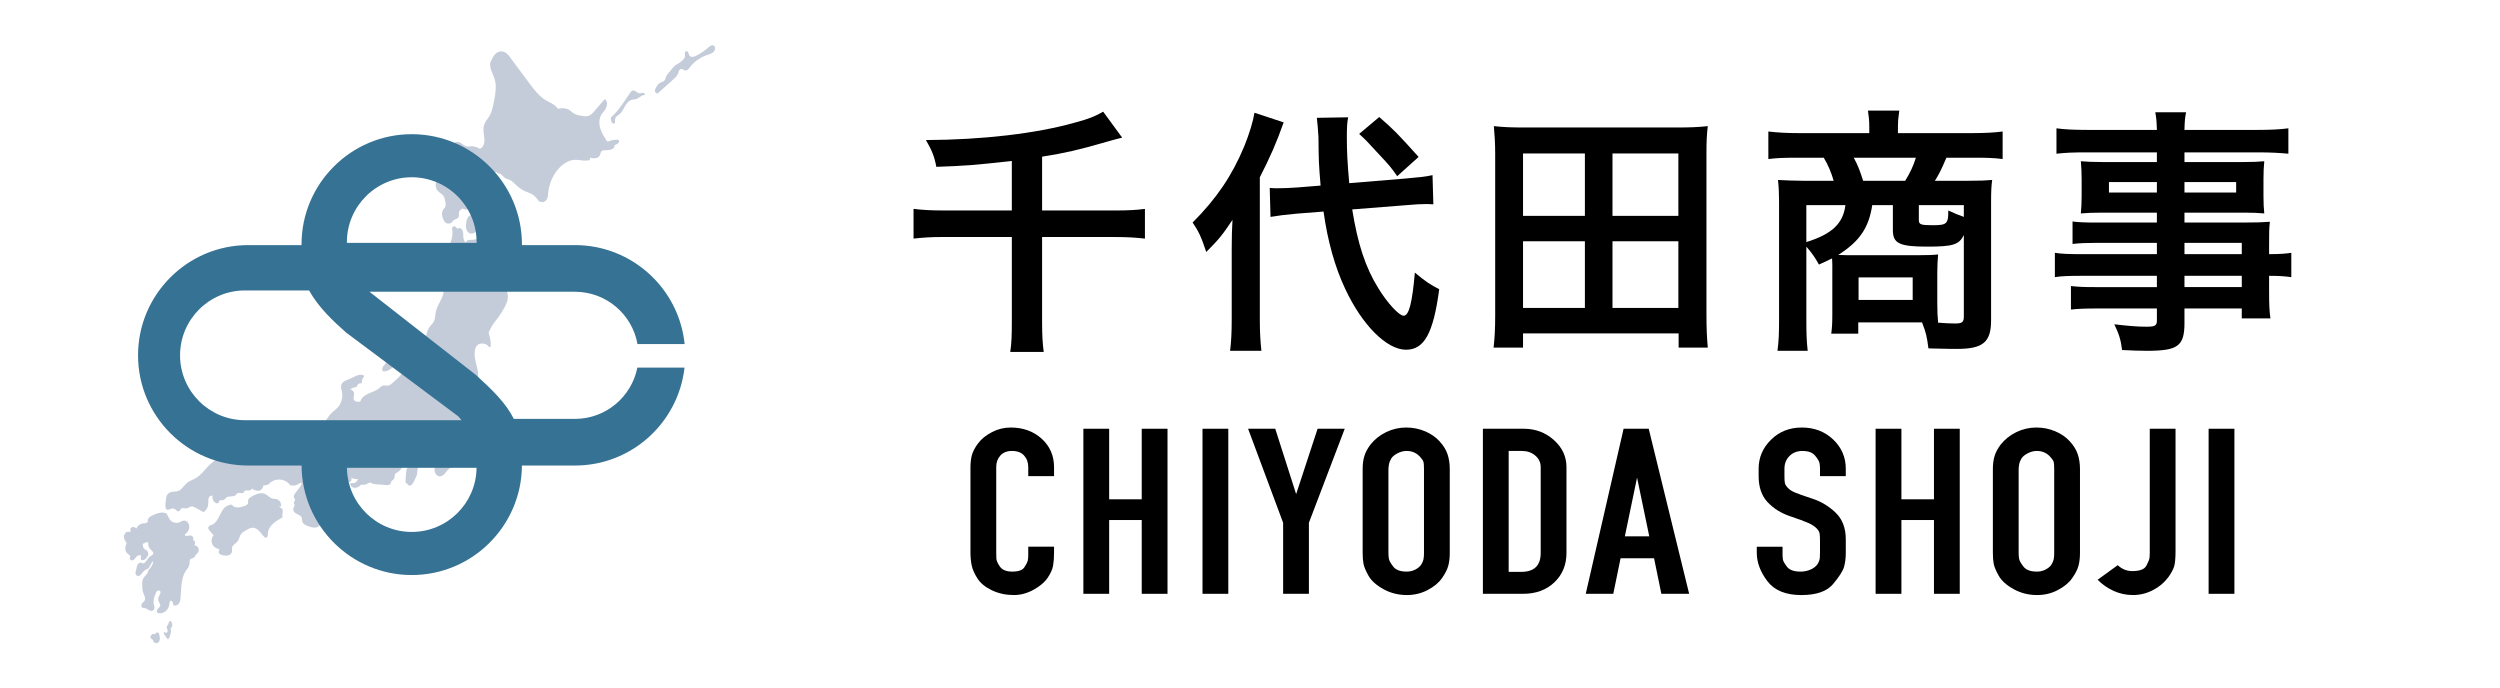 <?xml version="1.0" encoding="utf-8"?>
<!-- Generator: Adobe Illustrator 25.4.6, SVG Export Plug-In . SVG Version: 6.00 Build 0)  -->
<svg version="1.1" id="決定" xmlns="http://www.w3.org/2000/svg" xmlns:xlink="http://www.w3.org/1999/xlink" x="0px" y="0px"
	 viewBox="0 0 2001.07 551.07" style="enable-background:new 0 0 2001.07 551.07;" xml:space="preserve">
<style type="text/css">
	.st0{fill:#C5CCD9;}
	.st1{fill:#367294;}
	.st2{fill:none;}
</style>
<g>
	<path class="st0" d="M349.31,145.09c0.4-1.1,0.78-2.14,0.24-3.25c-0.44-0.9-0.97-1.74-0.78-2.77c0.17-0.96,0.88-1.71,1.7-2.18
		c1.03-0.6,2.22-0.68,3.31-1.1c0.93-0.37,1.77-1.06,2.34-1.88c0.3-0.44,0.54-0.93,0.68-1.45c0.11-0.38,0.19-0.8,0.37-1.17
		c0.38-0.77,1.27-1.17,2.08-0.71c0.81,0.47,1.06,1.48,2.2,1.1c1.01-0.34,1.6-1.48,2.11-2.34c1.28-2.11,2.38-4.38,1.17-6.76
		c-0.94-1.83-2.37-3.49-2.25-5.69c0.11-1.94,1.6-3.37,3.56-3.29c2.17,0.07,3.68,1.5,5.38,2.65c0.97,0.66,1.94,1.06,3.14,1.03
		c1.18-0.03,2.37-0.27,3.56-0.2c2.1,0.11,4.14,0.81,5.87,2c0.51-0.19,1-0.39,1.44-0.74c1.55-1.23,2.14-3.35,2.28-5.23
		c0.19-2.5-0.41-4.93-0.68-7.39c-0.29-2.67-0.06-5.23,1.25-7.6c1.27-2.27,3.04-4.18,4.16-6.53c1.15-2.41,1.8-5.02,2.35-7.61
		c0.58-2.68,1.13-5.38,1.53-8.08c0.41-2.74,0.63-5.52,0.41-8.28c-0.23-2.78-1.07-5.32-2.18-7.87c-1.01-2.3-1.95-4.62-2.21-7.14
		c-0.1-1.08-0.04-2.24,0.36-3.27c0.2-0.54,0.48-0.98,0.83-1.45c0.24-0.37,0.4-0.81,0.6-1.23c0.91-1.85,2.2-3.69,4.01-4.76
		c1.98-1.15,4.32-1,6.3,0.09c2.35,1.28,3.78,3.82,5.33,5.92c1.8,2.4,3.58,4.81,5.36,7.2c3.46,4.63,6.87,9.31,10.37,13.92
		c3.02,3.96,6.32,7.91,10.54,10.67c3.51,2.3,8.07,3.55,10.39,7.29c0.77,0.04,1.47-0.17,2.22-0.29c0.76-0.11,1.53-0.17,2.28-0.11
		c1.44,0.09,2.85,0.47,4.15,1.11c1.24,0.61,2.24,1.54,3.28,2.41c1.17,0.97,2.47,1.54,3.92,1.92c1.38,0.37,2.82,0.66,4.25,0.87
		c1.44,0.21,2.95,0.3,4.36-0.13c2.72-0.83,4.56-3.54,6.35-5.59c2.14-2.48,4.28-4.95,6.42-7.43c0.24-0.29,0.83-0.3,1.07,0
		c1.64,2.01,1.34,4.75,0.21,6.94c-1.15,2.2-3.07,3.89-4.15,6.15c-1.08,2.3-1.25,5-0.86,7.49c0.43,2.58,1.43,5.02,2.67,7.31
		c0.63,1.18,1.33,2.34,2.04,3.46c0.2,0.34,0.41,0.67,0.63,1c0.06,0.11,0.14,0.21,0.2,0.33c0.06,0.1,0.06,0.13,0.04,0.13
		c0.17,0.14,0.41,0.23,0.58,0.34c0.19,0.1,0.31,0.29,0.37,0.48c1.97-0.88,4.12-1.4,6.27-1.53c0.87-0.06,2.48-0.29,2.79,0.81
		c0.24,0.83-0.34,1.73-0.98,2.21c-0.03,0.01-0.04,0.03-0.07,0.04c-0.03,0.03-0.07,0.06-0.11,0.09c-0.03,0.01-0.07,0.03-0.1,0.06
		c-0.78,0.41-1.57,0.83-2.35,1.24c0.31,1.84-1.5,3.24-3.28,3.55c-1.25,0.21-2.57,0.27-3.84,0.39c-1.03,0.09-2.62-0.04-3.39,0.76
		c-0.67,0.7-0.66,1.87-0.98,2.74c-0.37,0.96-1.03,1.74-1.92,2.25c-1.93,1.08-4.11,0.74-6.13,0.19c-0.04,0.43-0.1,0.87-0.14,1.3
		c-0.04,0.33-0.21,0.64-0.56,0.74c-1.51,0.37-3.05,0.41-4.61,0.29c-3.02-0.27-6.02-1-9.05-0.37c-2.68,0.56-5.16,1.84-7.33,3.51
		c-4.56,3.51-7.93,8.67-9.9,14.03c-1.03,2.77-1.71,5.66-1.98,8.61c-0.24,2.62-0.34,5.86-3.12,7.13c-0.56,0.26-1.15,0.4-1.77,0.34
		c-0.43-0.03-0.7-0.19-1.07-0.24c-0.34-0.04-0.81-0.03-1.11-0.2c-0.5-0.27-0.94-1.13-1.3-1.57c-0.93-1.15-1.91-2.27-3.05-3.21
		c-1.2-1.01-2.61-1.68-4.05-2.27c-1.45-0.57-2.92-1.1-4.31-1.83c-1.3-0.68-2.52-1.51-3.68-2.42c-1.17-0.91-2.27-1.93-3.34-2.97
		c-1.03-1-2.07-2.02-3.32-2.72c-1.27-0.7-2.72-0.93-3.99-1.6c-1.27-0.67-2.1-1.83-3.11-2.78c-0.51-0.5-1.15-0.98-1.87-1.11
		c-0.58-0.1-0.94,0.06-1.4-0.37c-0.29-0.24-0.57-0.61-0.96-0.7c-0.48-0.11-1.2,0.14-1.65,0.29c-1.51,0.44-2.87,1.5-4.16,2.35
		c-1.37,0.91-2.71,1.85-4.04,2.84c-1.3,0.97-2.55,2-3.85,2.98c-1.06,0.81-2.22,1.78-3.56,2.07c-1.04,0.21-1.93-0.11-2.62-0.87
		c-0.46-0.5-0.73-1.3-1.06-1.87c-0.33-0.57-0.67-1.13-1.04-1.65c-1.44-2.02-3.68-3.78-6.32-3.28c-1.27,0.24-2.01,0.97-2.64,2.07
		c-0.34,0.61-0.73,1.18-1.27,1.63c-0.47,0.38-1,0.67-1.45,1.04c-1.07,0.83-1.04,2.02-0.41,3.12c0.71,1.21,1.95,1.87,3.17,2.5
		c0.68,0.36,1.37,0.7,2.01,1.13c0.47,0.31,1.1,1.06,1.68,1.08c0.37,0.03,0.8-0.29,1.17-0.36c0.29-0.04,0.56-0.04,0.84,0
		c0.64,0.13,1.21,0.48,1.7,0.91c1.21,1.04,2.21,2.42,3.25,3.62c1.08,1.24,2.15,2.48,3.24,3.72c1.44,0.21,3.08,0.71,3.51,2.28
		c0.46,1.74-0.98,3.25-2.51,3.76c-0.94,0.31-1.98,0.34-2.97,0.37c-1.14,0.04-2.3,0.07-3.44,0.11c-1.57,0.06-3.25,0.2-4.59-0.68
		c-0.7,0.34-1.4,0.71-1.98,1.23c-0.78,0.68-1.08,1.47-1.07,2.5c0.03,1,0.2,2.02-0.24,2.98c-0.84,1.87-3.21,1.61-4.39,3.08
		c-0.6,0.74-1.1,1.51-2,1.93c-0.77,0.34-1.64,0.41-2.47,0.24c-1.45-0.29-2.38-1.35-3.01-2.62c-0.9-1.77-1.6-4.01-1.37-5.99
		c0.1-1.01,0.46-1.92,1.08-2.72c0.71-0.88,1.57-1.51,1.75-2.72c0.17-1.07-0.04-2.21-0.2-3.28c-0.14-1.07-0.34-2.12-0.68-3.14
		c-0.34-1.04-0.9-1.97-1.71-2.69c-0.86-0.78-1.9-1.35-2.79-2.1c-1.58-1.34-2.52-3.31-2.58-5.38
		C348.67,147.12,348.94,146.11,349.31,145.09"/>
	<path class="st0" d="M158.75,438.61c0.48,1.07,0.47,2.28-0.13,3.29c-0.6,1.21-1.87,1.95-2.52,3.14c-0.03,0.07-0.07,0.14-0.1,0.21
		v0.01h-0.01v0.01c0,0,0,0.01-0.01,0.03c-0.03,0.07-0.06,0.16-0.09,0.24c-0.14,0.33-0.31,0.57-0.61,0.78
		c-0.44,0.31-0.98,0.48-1.5,0.61c-0.93,0.24-1.57,0.53-1.83,1.51c-0.27,0.98-0.11,2.02-0.26,3.02c-0.13,0.91-0.48,1.75-0.93,2.54
		c-0.93,1.61-2.17,2.98-3.01,4.63c-0.9,1.75-1.47,3.64-1.87,5.55c-0.91,4.25-0.93,8.61-1.25,12.92c-0.14,1.85-0.19,3.92-1.18,5.58
		c-0.87,1.44-2.54,2.4-4.25,1.97c-0.23-0.06-0.5-0.29-0.53-0.53c-0.11-0.87-0.21-1.85-0.74-2.57c-0.39-0.51-1.31-1-1.83-0.4
		c-0.46,0.56-0.38,1.53-0.48,2.2c-0.24,1.78-0.91,3.51-2.07,4.92c-1.08,1.33-2.65,2.27-4.36,2.54c-0.83,0.13-1.65,0.11-2.48-0.09
		c-0.48-0.13-0.86-0.26-1.01-0.77c-0.14-0.4-0.14-0.83-0.06-1.23c0.19-0.86,0.76-1.55,1.35-2.14c0.58-0.57,1.3-1.14,1.31-2.01
		c0-0.7-0.38-1.35-0.68-1.95c-0.37-0.7-0.76-1.41-0.93-2.18c-0.34-1.55,0.34-2.91,1.06-4.23c0.57-1.06,1.4-2.77-0.19-3.41
		c-0.68-0.27-1.44-0.11-1.98,0.37c-0.61,0.54-0.8,1.23-0.98,1.98c-0.17,0.68-0.6,1.31-0.84,2c-0.3,0.83-0.54,1.68-0.68,2.55
		c-0.16,0.9-0.21,1.83-0.16,2.72c0.06,0.87,0.31,1.67,0.53,2.51c0.43,1.57,0.26,3.52-1.65,3.94c-1.74,0.38-3.08-0.73-4.46-1.57
		c-0.4-0.23-0.81-0.46-1.28-0.53c-0.38-0.06-0.78-0.01-1.18-0.06c-0.81-0.1-1.51-0.57-1.73-1.4c-0.5-1.78,0.98-2.87,2.1-3.95
		c1.43-1.4,0.77-3.42,0.09-5.02c-0.4-0.96-0.81-1.9-1.06-2.91c-0.23-0.97-0.36-1.97-0.41-2.95c-0.07-1.06-0.07-2.1-0.07-3.15
		c0-0.97,0.03-1.97,0.27-2.92c0.39-1.54,1.45-2.72,2.47-3.88c0.51-0.57,1.03-1.14,1.44-1.8c0.24-0.38,0.67-1.08,0.56-1.55
		c-0.07-0.26,0-0.54,0.2-0.74c1.03-0.98,1.9-2.08,2.61-3.32c0.33-0.58,0.63-1.18,0.87-1.83c0.16-0.39,0.68-1.5,0.17-1.83
		c-0.57-0.39-1.87,2.62-2.1,3.05c-0.64,1.2-1.16,2.47-2.5,3.01c-1.08,0.43-1.95,0.86-2.79,1.7c-0.81,0.83-1.45,1.81-2.24,2.67
		c-0.77,0.81-1.88,1.48-3.01,1c-0.9-0.4-1.37-1.43-1.34-2.38c0.03-1.27,0.71-2.48,0.9-3.75c0.19-1.2,0.36-2.4,1.16-3.35
		c0.66-0.77,1.68-1.3,2.69-1.1c0.53,0.11,1.01,0.64,1.51,0.66c0.48,0,1.01-0.43,1.34-0.74c1.51-1.4,2.22-3.45,3.88-4.73
		c0.77-0.58,1.78-0.93,2.42-1.65c0.88-0.98,0.04-2.2-0.7-2.97c-0.84-0.88-1.75-1.7-2.37-2.77c-0.29-0.53-0.5-1.1-0.58-1.7
		c-0.07-0.56,0.04-1.11-0.03-1.67c-0.16-1.38-1.88-0.64-2.61-0.24c-0.64,0.34-1.25,0.67-1.91,0.86c0.14,0.27,0.23,0.58,0.29,0.93
		c0.09,0.48-0.09,2,0.5,2.22c0.33,0.14,0.54,0.37,0.56,0.74c0.01,0.51,0.44,0.53,0.83,0.64c0.39,0.11,0.74,0.34,1.04,0.6
		c0.61,0.5,1.06,1.21,1.25,1.97c0.1,0.38,0.14,0.8,0.11,1.2c-0.01,0.19-0.01,0.43-0.09,0.6c-0.04,0.1-0.09,0.13-0.1,0.11
		c0.01,0.06,0.01,0.1,0.01,0.14c-0.01,0.11-0.26,0.76-0.41,0.77c-0.01,0.03-0.01,0.07-0.03,0.1c-0.09,0.2-0.29,0.37-0.43,0.54
		c-0.9,1.08-1.55,2.32-3.11,2.47c-0.57,0.06-1.23,0-1.6-0.5c-0.31-0.44-0.29-0.98-0.21-1.5c0.06-0.43,0.29-0.98,0.2-1.41
		c-0.11-0.46-0.97-0.58-1.41-0.57c-1.77,0.04-2.75,1.67-3.71,2.91c-0.47,0.61-1.08,1.14-1.87,1.23c-0.67,0.06-1.38-0.2-1.77-0.76
		c-0.23-0.3-0.31-0.66-0.29-1.03c0.04-0.4,0.27-0.68,0.36-1.06c0.2-0.87-0.78-1.54-1.38-1.95c-1.47-1.04-2.37-2.31-2.55-4.14
		c-0.17-1.74,0.4-3.42,1.01-5.02c-1.21-1.61-2.41-3.46-2.11-5.55c0.26-1.88,1.67-3.52,3.65-3.45c0.41,0.03,1.15,0.26,1.53-0.01
		c0.36-0.27,0.03-0.91-0.03-1.27c-0.14-0.93,0.23-1.75,1.07-2.21c1.45-0.78,2.72-0.07,3.69,0.97c0.86-2.02,2.74-3.66,4.91-4.09
		c1.17-0.23,3.41,0.13,4.06-1.15c0.33-0.64,0.14-1.47,0.37-2.15c0.2-0.63,0.6-1.17,1.08-1.6c0.98-0.87,2.27-1.41,3.45-1.97
		c1.38-0.67,2.81-1.2,4.31-1.55c1.35-0.3,2.77-0.5,4.11-0.07c0.26,0.07,0.36,0.17,0.61,0.19c0.19,0.01,0.37,0.01,0.56,0.03
		c0.6,0.06,0.8,0.44,1.08,0.93c0.73,1.21,1.23,2.55,1.97,3.76c0.64,1.07,1.53,1.9,2.64,2.45c1.06,0.51,2.22,0.74,3.39,0.68
		c1.27-0.06,2.28-0.58,3.39-1.15c1.11-0.58,2.34-0.97,3.56-0.51c1.06,0.4,1.88,1.28,2.37,2.3c1.1,2.31,0.47,5.03-1.14,6.96
		c-0.43,0.5-0.97,0.87-1.45,1.31c-0.31,0.29-0.66,0.63-0.34,1.04c0.81,1.07,2.77,0.14,3.84,0.11c1.11-0.03,2.38,0.46,2.81,1.57
		c0.29,0.73,0.14,1.43-0.2,2.05c0.58,0.17,1.11,0.57,1.41,1.15c0.3,0.56,0.38,1.23,0.23,1.84c-0.09,0.31-0.43,0.74-0.41,1.07
		c0.01,0.24,0.19,0.24,0.41,0.31C157.3,436.93,158.23,437.44,158.75,438.61"/>
	<path class="st0" d="M226.1,411.04c-0.17,0.74-0.44,1.55,0.03,2.22c0.2,0.27,0.17,0.54,0.04,0.74h-0.01
		c-0.06,0.11-0.16,0.23-0.3,0.3c-3.37,1.9-6.94,3.86-9.28,7.04c-1.06,1.44-1.85,3.08-2.14,4.85c-0.14,0.83-0.03,1.65-0.1,2.48
		c-0.07,0.73-0.38,1.47-1.15,1.68c-0.81,0.23-1.5-0.34-2.02-0.9c-0.58-0.6-1.1-1.25-1.63-1.91c-1.11-1.37-2.21-2.81-3.66-3.84
		c-1.3-0.94-2.87-1.54-4.49-1.23c-1.63,0.31-3.15,1.24-4.58,2.04c-1.37,0.76-2.74,1.61-3.72,2.85c-1,1.25-1.35,2.82-1.98,4.26
		c-0.6,1.43-1.51,2.44-2.7,3.41c-0.96,0.77-2.2,1.6-2.57,2.84c-0.48,1.6,0.3,3.29-0.58,4.82c-0.77,1.33-2.28,1.97-3.75,2.07
		c-2.02,0.14-7.61-0.67-6.33-3.94c0.1-0.29,0.5-0.77,0.47-1.07c-0.03-0.2-0.2-0.24-0.37-0.31c-0.66-0.24-1.34-0.31-2-0.61
		c-1.28-0.57-2.38-1.57-3.08-2.78c-1.4-2.42-1.01-5.52,0.74-7.61c-1.06-1.21-2.1-2.42-3.14-3.64c-0.87-1.03-1.68-2.35-0.58-3.52
		c0.74-0.8,1.88-0.96,2.81-1.41c1.06-0.51,1.94-1.28,2.71-2.17c1.54-1.8,2.55-3.99,3.62-6.09c1-1.98,2.01-4.15,3.74-5.63
		c0.81-0.71,1.75-1.25,2.81-1.53c0.64-0.16,1.25-0.33,1.88-0.54c0.23-0.07,0.58,0,0.74,0.2c1.25,1.58,3.14,2.18,5.1,2.07
		c1.04-0.06,2.05-0.31,3.07-0.6c0.91-0.26,1.84-0.51,2.72-0.9c0.6-0.26,1.23-0.6,1.68-1.08c0.51-0.57,0.51-1.17,0.43-1.9
		c-0.09-0.91,0-1.71,0.58-2.45c0.43-0.56,1.01-0.96,1.6-1.33c3.04-1.85,6.54-3.76,10.22-2.94c1.55,0.34,2.79,1.28,3.99,2.25
		c1.18,0.97,2.34,1.87,3.91,2c0.91,0.06,1.85,0.03,2.72,0.34c0.64,0.21,1.2,0.57,1.71,1c1.13,1,1.8,2.5,1.75,3.99
		c-0.01,0.76-0.86,0.96-1.31,0.5c-0.04,0.03-0.09,0.06-0.11,0.09c-0.01,0.17,0.01,0.26,0.11,0.41c0.26,0.43,0.74,0.67,1.14,0.94
		c0.73,0.53,1.34,1.14,1.5,2.07C226.49,409.42,226.3,410.24,226.1,411.04"/>
	<path class="st0" d="M306.36,283.78c0.51-0.66,1.1-1.25,1.67-1.87c0.61-0.64,1.13-1.38,1.73-2.04c0.63-0.7,1.4-1.3,2.25-1.68
		c0.21-0.1,0.44-0.19,0.67-0.27c0.01-0.01,0.01-0.04,0.03-0.07c0.09-0.17,0.26-0.36,0.37-0.51c0.24-0.37,0.46-0.78,0.73-1.13
		c0.26-0.31,0.58-0.48,0.93-0.68c1.11-0.68,2.15-1.51,3.24-2.25c0.33-0.23,0.84-0.06,1.04,0.27c0.83,1.45,0.1,3.07-0.41,4.49
		c-0.53,1.47-1.04,2.92-1.57,4.39c0.66,0.04,1.3,0.21,1.81,0.67c0.84,0.74,0.83,1.78,0.54,2.79c-0.64,2.14-1.67,4.12-3.04,5.87
		c-1.18,1.53-2.62,2.89-4.25,3.95c-0.86,0.56-1.81,1.04-2.81,1.3c-0.74,0.21-2.35,0.63-2.92-0.06c-0.6-0.73-0.51-1.91-0.2-2.72
		c0.36-0.91,1.01-1.63,1.65-2.32c1.14-1.25,2.24-2.81,2.47-4.51c-0.46,0.01-0.93-0.03-1.37,0.06c-0.8,0.19-1.65,0.23-2.45-0.01
		C304.52,286.84,305.49,284.88,306.36,283.78"/>
	<path class="st0" d="M359.24,375.39c-2.4,2.08-4.76,7.49-8.85,5.46c-2.79-1.38-3.45-6.39-1.33-8.53c1.48-1.5,2.25-3.49,3.09-5.4
		c0.43-1,0.88-2,1.45-2.94c0.53-0.84,1.28-1.53,1.44-2.54c0.11-0.84,0.07-1.71,0.19-2.55c0.06-0.46,0.21-0.91-0.11-1.33
		c-0.56-0.73-1.24-0.07-1.68,0.39c-1.8,1.9-3.44,4.05-5.08,6.07c-0.73,0.9-0.98,1.58-0.37,2.58c0.23,0.39,0.53,0.73,0.76,1.11
		c0.37,0.67,0.61,1.44,0.48,2.21c-0.23,1.43-1.65,2.01-2.91,1.41c-0.93-0.43-1.53-1.3-2.35-1.85c-0.86-0.58-1.9-0.8-2.91-0.76
		c-2.25,0.09-4.22,1.38-5.42,3.27c-1.25,2-1.68,4.38-1.75,6.72c-0.06,1.75-0.96,3.25-1.7,4.82c-0.77,1.63-1.81,4.25-3.61,5.02
		c-0.61,0.26-1.21,0.14-1.74-0.24c-0.44-0.31-0.94-1.45-1.5-1.48c-0.38-0.03-0.8-0.34-0.77-0.77c0.23-3.11,0.21-6.37,0.71-9.45
		c0.07-0.51,0.21-0.96,0.48-1.4c0.31-0.51,0.96-0.96,0.43-1.7c-0.21-0.3-1.13-0.4-1.45-0.4c-1.67,0-2.94,1.14-3.88,2.38
		c-0.61,0.81-1.2,1.63-2.07,2.22c-0.81,0.57-2.11,0.9-2.6,1.83c-0.54,1.03-0.14,2.34-0.66,3.39c-0.37,0.77-1.03,1.23-1.67,1.74
		c-0.58,0.47-0.88,0.8-1.01,1.57c-0.07,0.37-0.13,0.76-0.33,1.08c-0.38,0.58-1.01,0.83-1.68,0.91c-1.31,0.16-2.74-0.11-4.06-0.2
		c-1.4-0.1-2.81-0.2-4.21-0.29c-1.15-0.09-2.34-0.1-3.48-0.37c-0.48-0.11-0.97-0.27-1.43-0.5c-0.43-0.21-0.87-0.68-1.4-0.66
		c-0.63,0.04-1.41,0.58-2,0.83c-0.64,0.27-1.28,0.54-1.92,0.81c-0.96,0.39-1.13,0.29-2.07,0.06c-1.27-0.31-2.41,1.24-3.49,1.84
		c-0.83,0.46-1.75,0.76-2.71,0.76c-1.77,0-3.45-1.17-3.71-2.98c-0.09-0.57,0.31-1.1,0.93-0.94c2.47,0.64,4.69-0.84,5.16-3.17
		c-1.83,0.3-3.66-0.1-5.2-1.08c0.21,1.17,0.4,2.34-0.7,3.18c-1.08,0.84-2.47,0.11-2.89-1.07c-0.33-0.97-0.19-2.1-0.26-3.11
		c-0.09-1.24-0.27-2.5-0.56-3.72c-0.07-0.33-0.14-0.64-0.23-0.97c-0.56,0.03-0.84,0.24-0.86,0.66c-0.19,0.44-0.16,1.04-0.27,1.51
		c-0.24,0.88-0.63,1.75-1.13,2.54s-1.11,1.45-1.81,2.07c-0.36,0.3-1.13,0.76-1.21,1.25c-0.09,0.51,0.64,1.18,0.97,1.48
		c1.65,1.51,3.64,2.18,5.43,3.42c2.52,1.75,3.92,5.55,1.48,7.87c-0.11,0.36-0.5,0.67-0.94,0.61c-2.58-0.37-5.09,0.37-7.49,1.28
		c-1.08,0.4-2.14,0.86-3.19,1.3c-0.94,0.39-2.3,0.7-3.01,1.45c-1.04,1.13,1.3,2.81,1.07,4.23c-0.21,1.38-1.57,1.88-2.67,2.42
		c-3.21,1.6-3.58,5.48-4.81,8.47c-1.1,2.68-2.99,4.96-6.09,5.1c-1.87,0.1-3.78-0.53-5.53-1.15c-1.15-0.43-2.34-0.93-3.28-1.75
		c-1.24-1.11-1.47-2.44-1.61-4.02c-0.2-2.25-1.61-2.87-3.48-3.72c-1.31-0.6-2.71-1.45-3.28-2.87c-0.5-1.21-0.07-2.25,0.51-3.34
		c0.4-0.76,0.63-1.01,0.17-1.84c-0.13-0.21-0.29-0.39-0.36-0.63c-0.14-0.48-0.01-0.96,0.21-1.4c0.41-0.81,1.06-1.06,0.58-2.1
		c-0.27-0.58-0.7-1-0.8-1.65c-0.27-1.73,1.28-3.27,2.21-4.53c1.18-1.61,2.6-3.21,3.61-4.93c0.41-0.71,0.88-1.87-0.41-1.85
		c-0.48,0.01-0.94,0.34-1.33,0.58c-0.66,0.41-1.25,0.84-2,1.13c-0.78,0.29-1.64,0.44-2.47,0.43c-0.63,0-1.04-0.26-1.43-0.06
		c-0.4,0.21-0.78,0.07-1.04-0.27c-2.81-3.75-7.77-5.38-12.25-4.01c-1.15,0.36-2.4,0.88-3.37,1.63c-0.7,0.54-1.04,1.3-1.84,1.74
		c-1.14,0.61-2.62,0.94-3.96,0.78c-0.31,1.73-1.73,4.01-3.22,4.29c-1.3,0.24-3.07-0.19-4.29-0.61c-0.51-0.2-0.86-0.43-1.17-0.88
		c-0.04-0.06-0.13-0.19-0.21-0.34c-0.36,0.64-0.98,1.14-1.7,1.4c-0.91,0.33-1.88,0.27-2.84,0.24c-0.64-0.01-1.28-0.09-1.74,0.41
		c-0.21,0.23-0.33,0.57-0.51,0.83c-0.96,1.43-1.9,0.87-3.39,0.74c-1.43-0.14-2.1,0.27-2.87,1.37c-0.34,0.47-0.74,0.74-1.3,0.97
		c-1.5,0.58-3.12,0.36-4.68,0.58c-0.97,0.13-1.68,0.48-2.32,1.24c-0.47,0.54-0.88,1.06-1.55,1.37c-0.83,0.36-1.71,0.29-2.58,0.36
		c-0.54,0.06-1,0.06-1.18,0.5c-0.07,0.19-0.01,0.48-0.06,0.7c-0.27,1.24-1.35,1.47-2.41,1.03c-2.28-0.96-3.18-3.62-2.77-5.93
		c-1.27-0.1-2.44,0.21-3.01,1.64c-0.63,1.54-0.31,3.25-0.4,4.89c-0.14,2.62-1.35,4.85-3.45,6.45c-0.21,0.16-0.56,0.11-0.77,0
		c-1.92-1.07-3.85-2.15-5.79-3.19c-1-0.54-2.11-1.18-3.29-1.17c-1.06,0-1.81,0.66-2.71,1.1c-1.37,0.68-2.54,0.47-3.99,0.26
		c-1.3-0.19-1.71,0.26-2.35,1.27c-0.26,0.41-0.54,0.86-0.98,1.08c-1.31,0.7-2.08-0.48-2.95-1.21c-0.73-0.61-1.73-0.93-2.68-0.81
		c-0.93,0.1-1.67,0.67-2.57,0.88c-4.06,0.94-2.61-5.43-2.44-7.46c0.24-2.84,0.74-5.48,3.75-6.5c1.47-0.5,3.04-0.43,4.56-0.61
		c1.75-0.23,3.08-0.98,4.31-2.24c1.98-2.02,3.45-4.36,5.97-5.79c1.43-0.8,2.98-1.35,4.43-2.08c1.54-0.77,2.92-1.77,4.19-2.94
		c2.45-2.27,4.48-4.95,6.83-7.3c1.27-1.27,2.61-2.48,4.02-3.61c0.63-0.51,1.25-1,1.91-1.47c0.44-0.33,1.37-0.8,1.54-1.07
		c0.29-0.46,0.34-1.21,0.58-1.73c0.24-0.51,0.56-1,0.9-1.45c0.84-1.1,1.9-1.98,3.02-2.77c2.3-1.61,5.3-3.52,8.17-3.61
		c1.41-0.04,2.57,0.5,3.64,1.35c0.86,0.68,1.48,1.24,2.64,1.31c0.93,0.04,1.88-0.14,2.79-0.23c3.88-0.39,7.74-0.77,11.62-1.14
		c3.89-0.39,7.8-0.77,11.69-1.17c3.72-0.37,7.54-0.58,11.18-1.48c1.78-0.44,3.38-1.14,4.99-1.98c0.98-0.51,2.21-1.06,3.29-0.47
		c1.13,0.61,1.13,1.88,1.03,2.99c-0.23,2.22,1.03,3.39,3.24,3.56c3.72,0.27,7.51-1.24,10.91-2.57c1.43-0.57,3.27-1,4.55-1.8
		c0.41-0.24,0.78-0.61,1.15-0.96c-1.35-2.25-2.52-4.66-2.71-7.33c-0.2-2.77,0.86-5.46,2.14-7.86c1.3-2.4,2.82-4.75,4.48-6.9
		c1.61-2.15,3.74-3.64,5.7-5.43c3.75-3.44,5.49-8.71,4.41-13.7c-0.47-2.14-1.25-4.48,0.01-6.52c0.97-1.55,2.72-2.28,4.38-2.89
		c2.45-0.91,4.65-2.27,7.06-3.27c1.74-0.7,4.21-1.41,5.93-0.36c0.44,0.27,0.48,0.83,0.16,1.2c-1.11,1.25-1.6,2.74-1.53,4.41
		c0.01,0.38-0.36,0.78-0.76,0.76c-1.61-0.13-2.94,0.86-3.27,2.44c-0.09,0.34-0.41,0.53-0.74,0.56c-1.1,0.11-2.14,0.4-3.11,0.9
		c-0.14,0.09-1.44,0.78-1.38,0.98c0,0.03,0.74,0.24,0.84,0.29c1.11,0.53,1.92,1.58,2.15,2.79c0.31,1.68-1.01,3.76-0.07,5.3
		c1.01,1.65,3.22,1.57,4.98,1.4c1.5-5.08,7.19-6.6,11.52-8.54c1.34-0.6,2.65-1.3,3.76-2.27c0.98-0.86,1.85-1.81,3.19-2.1
		c1.44-0.3,2.91,0.34,4.33-0.07c1.48-0.44,2.68-1.67,3.82-2.65c3.85-3.32,7.91-7.04,9.57-12.01c0.66-2,0.68-4.33,2.89-5.28
		c1.1-0.47,2.31-0.47,3.45-0.73c1.23-0.27,2.41-0.71,3.51-1.33c1.17-0.66,2.15-1.5,3.11-2.44c0.13-0.13,0.17-0.14,0.19-0.11
		c0.01-0.03,0.01-0.04,0.03-0.07c0.04-0.13,0.01-0.36,0.03-0.48c0.04-0.34,0.09-0.61,0.17-0.97c0.68-2.99,1.41-5.96,2.11-8.93
		c0.7-2.94,1.23-5.99,2.24-8.83c0.84-2.34,2.27-3.95,3.89-5.76c2.11-2.37,2.07-5,2.45-7.99c0.31-2.41,1.2-4.65,2.24-6.83
		c1.97-4.16,5.83-9.81,3.66-14.59c-0.58-1.25-1.68-2.21-3.09-2.35c-0.91-0.1-1.73,0.64-2.58,0.24c-1.28-0.6-1.1-2.5-0.27-3.39
		c0.77-0.83,2-0.83,2.87-1.48c1.03-0.78,0.98-2.24,1.17-3.39c0.23-1.47,0.96-2.98,2.37-3.42c-0.19-2.37-0.58-4.69-1.23-6.97
		c-0.31-1.11-0.68-2.21-1.11-3.28c-0.3-0.78-1.07-1.81-0.97-2.68c0.16-1.34,1.87-2.34,2.92-2.79c1.41-0.61,2.98-0.93,4.29-1.74
		c0.87-0.54,1.53-1.35,1.85-2.34c0.31-0.96-0.03-1.71,0.06-2.61c0.06-0.57,0.5-1.3,0.66-1.85c0.2-0.63,0.34-1.27,0.47-1.91
		c0.23-1.23,0.31-2.48,0.29-3.74c-0.04-1.33-0.98-3.75,0.58-4.51c0.57-0.27,1.25-0.13,1.8,0.17c0.7,0.4,1.03,1.3,1.68,1.71
		c0.77-0.67,1.38-1.01,2.51-0.34c1.06,0.63,1.65,1.83,1.85,2.99c0.31,1.77-0.01,3.54,0.44,5.29c0.24,0.88,0.58,1.71,1.03,2.5
		c0.09,0.14,0.21,0.38,0.37,0.66c0.24-0.56,0.66-1.06,1.2-1.45c1.57-1.17,3.48-0.83,5.32-0.93c4.28-0.23,6.02-5.08,3.32-8.03
		c-1.68,2.14-4.21,4.26-6.93,2.51c-3.14-2.01-2.52-6.36-1.94-9.47c0.29-1.61,0.88-3.21,2.28-4.18c1.25-0.87,2.84-1,4.09-0.09
		c1.38,1,1.97,2.65,3.54,3.46c1.77,0.9,3.86,0.83,5.58-0.17c0.29-0.16,0.71-0.13,0.93,0.13c1.57,1.77,2.55,4.32,1.98,6.7
		c-0.77,3.19-1.91,6.23-2.17,9.55c-0.21,2.78,0.14,5.58,1.43,8.08c1.03,2.02,2.44,3.82,3.84,5.6c2.41,3.05,5.03,6.29,5.38,10.32
		c0.1,1.28-0.16,2.54-0.24,3.82c-0.1,1.55,0.36,2.89,1.06,4.26c1.3,2.54,2.75,4.99,4.04,7.54c1.07,2.17,1.61,4.38,1.3,6.79
		c-0.34,2.6-1.41,4.99-2.61,7.29c-1.45,2.72-3.08,5.33-4.89,7.83c-1.74,2.4-3.71,4.61-5.23,7.16c-0.76,1.28-1.45,2.61-2.12,3.94
		c-0.37,0.7-0.54,1-0.36,1.77c0.17,0.73,0.36,1.45,0.54,2.2c0.67,2.69,1.28,5.45,0.93,8.26c-0.1,0.71-1,1.08-1.43,0.39
		c-1.45-2.35-5.09-3.14-7.6-2.28c-3.21,1.11-3.78,5.26-3.79,8.18c-0.01,6.82,4.09,13.36,2.41,20.22c-0.16,0.68-0.37,1.41-0.73,2.02
		c-0.29,0.48-0.67,0.68-1.03,1.11c-1.1,1.25-0.48,3.21-0.33,4.66c0.38,3.46-1.97,5.58-3.79,8.21c-3.85,5.58-6.6,12.16-6.53,19.02
		c0.09,6.29,2.58,12.55,7.5,16.6c0.53,0.44,0.07,1.31-0.54,1.31c-5.69-0.07-10.72,4.09-11.35,9.84c-0.21,1.92,0.23,4.09-0.77,5.85
		C363.59,374.49,360.94,373.92,359.24,375.39"/>
	<path class="st0" d="M488.9,94.57c0.09,1.11,0.31,1.43,0.41,2.42c0.07,0.88,0.68,1.64,1.54,1.88c0.01,0,0.03,0,0.04,0
		c0.77,0.21,1.55-0.41,1.44-1.21c-0.2-1.43-0.16-2.78,0.71-3.98c0.68-0.93,1.78-1.47,2.7-2.18c2.05-1.61,3.17-4.09,4.43-6.36
		c1.27-2.27,2.97-4.58,5.48-5.28c1.28-0.36,2.67-0.26,3.92-0.7c1.14-0.4,2.07-1.2,3.07-1.87c0.98-0.68,2.14-1.28,3.32-1.15
		c0.4-0.5,0.1-1.28-0.44-1.6c-0.54-0.31-1.21-0.27-1.83-0.16c-0.61,0.13-1.23,0.31-1.84,0.27c-1.01-0.07-1.84-0.74-2.67-1.31
		s-1.81-1.1-2.79-0.86c-0.9,0.23-1.51,1.06-2.04,1.84c-1.43,2.08-2.85,4.18-4.28,6.26c-3.28,4.81-6.26,9.21-10.69,12.99L488.9,94.57
		z"/>
	<path class="st0" d="M526.36,74.84c-0.94-0.03-1.83-0.73-2.07-1.63c-0.33-1.17,0.31-2.35,0.94-3.38c0.86-1.41,1.78-2.91,3.27-3.66
		c1.04-0.54,2.34-0.68,3.17-1.53c0.76-0.78,0.91-1.95,1.3-2.98c0.51-1.34,1.45-2.47,2.38-3.56c0.98-1.17,1.97-2.34,2.95-3.51
		c0.83-0.97,1.67-1.97,2.74-2.69c0.78-0.53,1.67-0.9,2.47-1.4c0.98-0.6,1.83-1.38,2.68-2.15c0.97-0.88,2-1.88,2.14-3.19
		c0.09-0.8-0.17-1.6-0.17-2.4c0.01-0.8,0.46-1.73,1.25-1.8c0.74-0.09,1.34,0.63,1.6,1.33c0.26,0.7,0.33,1.48,0.74,2.11
		c0.57,0.84,1.67,1.2,2.68,1.13c1.03-0.07,1.97-0.5,2.88-0.96c3.54-1.77,6.83-4.01,9.77-6.63c1.07-0.96,2.38-2.02,3.75-1.63
		c1.53,0.44,1.95,2.57,1.24,3.99c-1.14,2.3-3.98,3.04-6.4,3.88c-5.43,1.87-10.28,5.39-13.72,9.98c-0.88,1.17-1.98,2.55-3.42,2.34
		c-1.17-0.17-2.05-1.37-3.22-1.3c-0.77,0.06-1.4,0.67-1.75,1.34c-0.36,0.68-0.51,1.45-0.77,2.18c-0.84,2.24-2.71,3.89-4.52,5.46
		C534.05,67.81,530.57,71.22,526.36,74.84"/>
	<path class="st0" d="M136.85,505.5c0.04-1.01-0.41-2.12,0.13-2.99c0.16-0.23,0.37-0.43,0.53-0.64c0.67-0.93,0.36-2.2,0.03-3.28
		c-0.2-0.68-0.57-1.51-1.28-1.53c-0.66-0.03-1.1,0.66-1.24,1.28c-0.16,0.63-0.17,1.33-0.56,1.84c-0.23,0.3-0.57,0.51-0.77,0.83
		c-0.17,0.29-0.23,0.63-0.21,0.96c0.03,0.7,0.31,1.35,0.5,2.02c0.2,0.67,0.27,1.44-0.1,2.04c-0.37,0.58-1.34,0.81-1.77,0.27
		c-0.13-0.17-0.21-0.4-0.43-0.47c-0.3-0.1-0.57,0.27-0.61,0.6c-0.09,0.74,0.37,1.44,0.9,1.98c0.96,1.01,1.8,3.88,2.95,2.88
		C135.64,510.66,136.81,506.45,136.85,505.5"/>
	<path class="st0" d="M123.29,514.13c-0.19-0.1-0.37-0.21-0.47-0.38c-0.1-0.2-0.1-0.43-0.13-0.64c-0.09-0.61-0.47-1.18-1.01-1.51
		c-0.24-0.14-0.51-0.24-0.73-0.41c-0.39-0.33-0.51-0.87-0.48-1.38c0.07-1.31,1.23-2.48,2.54-2.57c0.11,0.53,0.91,0.47,1.3,0.11
		c0.38-0.36,0.63-0.88,1.11-1.11c0.56-0.24,1.25,0.07,1.61,0.57c0.36,0.51,0.48,1.14,0.58,1.75c0.09,0.48,0.17,0.97,0.26,1.45
		c0.06,0.33,0.11,0.66,0.09,0.98C127.74,513.92,126.44,515.8,123.29,514.13"/>
	<g>
		<path class="st1" d="M460.24,335.29h-48.97c-6.35-12.73-17.07-23.04-30.13-35.01l-85.31-66.68c0,0-0.09-0.04-0.11-0.07h164.52
			c24.98,0,45.77,18.07,50.03,41.85h37.73c-4.52-44.45-42.15-79.19-87.76-79.19h-42.46v-0.57c0-48.64-39.57-88.22-88.22-88.22
			c-48.62,0-88.21,39.58-88.21,88.22v0.57H198.7c-48.64,0-88.21,39.58-88.21,88.22s39.57,88.22,88.21,88.22h42.68
			c0.3,48.35,39.73,87.65,88.18,87.65c48.47,0,87.91-39.3,88.21-87.65h42.48c45.3,0,82.72-34.34,87.65-78.37h-37.74
			C505.53,317.62,484.91,335.29,460.24,335.29 M277.66,193.81c0-28.6,23.29-51.93,51.9-51.93c28.63,0,51.93,23.33,51.93,51.93v0.6
			H277.66V193.81z M144.12,284.41c0-28.65,23.28-51.93,51.92-51.93h51.35c7.84,14.02,19.72,24.87,29.62,33.68l89.8,67.09
			c0.87,1.03,1.74,2.04,2.62,3.08H196.04C167.41,336.33,144.12,313.05,144.12,284.41 M329.56,425.78
			c-28.43,0-51.56-22.97-51.86-51.36h103.75C381.18,402.81,358.02,425.78,329.56,425.78"/>
		<path d="M809.91,128.83c-30.87,3.42-36.45,3.86-60.44,4.71c-1.5-8.14-3.65-13.49-8.36-21.43c45-0.2,87.88-5.13,119.16-13.93
			c11.15-2.99,16.51-5.15,22.73-8.8l15.21,20.79c-6.22,1.51-6.64,1.74-12.86,3.45c-22.07,6.43-33.44,8.98-51.23,11.78v43.08h58.3
			c10.51,0,17.58-0.41,24.01-1.28v23.8c-7.29-0.86-14.15-1.28-23.8-1.28h-58.52v66.65c0,12.66,0.44,18.88,1.3,25.31h-26.79
			c1.07-6.87,1.28-13.08,1.28-25.72V189.7h-55.3c-9.23,0-15.87,0.43-23.37,1.28v-23.8c7.07,0.87,13.72,1.28,23.58,1.28h55.08V128.83
			z"/>
		<path d="M985.89,199.77c0-10.51,0.2-15.44,0.63-23.8c-8.14,12.22-10.92,15.66-21,25.72c-4.06-12.21-6.2-16.71-10.92-23.57
			c18.85-18.86,31.5-37.29,41.37-61.09c4.06-10.07,7.07-19.93,8.14-26.79l23.37,7.71c-5.79,16.5-11.15,28.5-19.08,43.95v114.03
			c0,9.85,0.43,17.14,1.28,24.85h-25.08c0.86-6.84,1.3-13.72,1.3-25.28V199.77z M1082.34,167.63c4.51,27.86,10.51,46.3,21,63.22
			c7.07,11.58,16.5,21.86,20.15,21.86c4.29,0,6.86-10.08,9-34.52c8.16,6.87,12.65,9.88,19.51,13.3
			c-4.71,35.36-12.01,48.44-26.58,48.44c-15.43,0-35.15-19.72-48.65-48.67c-8.14-17.14-14.14-38.36-17.37-61.93l-21.86,1.71
			c-9.21,0.86-14.36,1.5-20.58,2.57l-0.64-23.16c3.21,0.23,4.93,0.23,6.43,0.23c3.64,0,10.71-0.23,15.64-0.64l18.65-1.5
			c-1.5-18.44-1.5-18.65-1.71-39.03c-0.21-3.85-0.86-11.78-1.28-15.21l25.07-0.41c-0.86,4.06-1.07,8.56-1.07,15.63
			c0,11.79,0.43,20.59,1.92,37.09l44.16-3.64c12.22-1.07,16.71-1.5,22.5-2.79l0.66,23.36c-3.22-0.2-4.72-0.2-6-0.2
			c-3.44,0-8.58,0.2-15.23,0.84L1082.34,167.63z M1103.98,93.67c11.58,10.08,14.36,12.86,31.51,31.94l-17.15,15.43
			c-4.71-6.86-5.58-7.91-15-17.99c-9.64-10.51-9.64-10.51-15.43-15.87L1103.98,93.67z"/>
		<path d="M1343.62,278.21v-11.35h-124.54v11.35h-23.57c0.86-7.49,1.28-14.79,1.28-25.92V123.03c0-8.14-0.43-15-1.07-22.07
			c7.5,0.86,14.57,1.08,23.78,1.08h123.68c9,0,16.28-0.23,23.78-1.08c-0.86,7.07-1.07,13.08-1.07,21.87v129.46
			c0,10.72,0.43,18.85,1.07,25.92H1343.62z M1219.08,172.77h49.51v-49.94h-49.51V172.77z M1219.08,246.49h49.51v-53.37h-49.51
			V246.49z M1290.68,172.77h52.73v-49.94h-52.73V172.77z M1290.68,246.49h52.73v-53.37h-52.73V246.49z"/>
		<path d="M1466.66,216.49c0-4.49,0-6.42-0.21-9.64c-3.65,1.71-5.58,2.58-10.51,4.93c-3.22-5.77-5.59-9.23-10.09-14.37v58.29
			c0,11.16,0.21,17.38,1.08,25.1h-24.2c1.07-7.71,1.28-14.14,1.28-25.1v-94.1c0-6.63-0.21-11.55-0.86-17.55
			c3.42,0.23,14.13,0.66,20.55,0.66h24.03c-1.71-6.02-4.51-12.89-7.93-18.47h-21.45c-10.49,0-16.48,0.21-22.91,1.07v-22.06
			c7.29,0.87,14.99,1.3,24.41,1.3h56.38v-5.15c0-4.71-0.43-8.8-1.07-12.86h25.07c0,0.86-0.21,1.51-0.21,1.92
			c-0.64,4.08-0.86,6.87-0.86,10.72v5.36h59.59c10.07,0,17.78-0.43,24.21-1.3v22.06c-6.43-0.86-12.22-1.07-22.7-1.07h-22.29
			c-4.51,10.51-6,13.3-9.23,18.47h26.36c10.92,0,14.13-0.23,19.49-0.66c-0.66,5.13-0.87,8.78-0.87,17.55v94.75
			c0,17.58-6.42,22.93-27.41,22.93c-4.72,0-4.72,0-22.73-0.41c-1.28-9.44-1.71-12.01-5.13-20.8h-4.51h-46.53v9.01h-21.63
			c0.64-4.72,0.86-8.37,0.86-15.44V216.49z M1445.84,164.18v29.59c20.6-6.43,29.39-14.8,31.31-29.59H1445.84z M1498.6,164.18
			c-2.78,18.22-10.07,28.93-27.22,39.88c5.36,0.23,9.21,0.23,11.79,0.23h51.22c7.5,0,14.34-0.23,16.91-0.64
			c-0.43,4.71-0.64,10.48-0.64,14.97v24.24c0,6.2,0.21,11.14,0.66,15.41c4.93,0.43,10.29,0.66,13.52,0.66c5.79,0,7.07-1.1,7.07-5.59
			V188.2c-3.86,7.73-8.78,9.21-29.37,9.21c-22.09,0-27.43-2.57-27.43-13.08v-20.15H1498.6z M1524.96,144.71
			c3.65-5.8,6.64-12.03,8.57-18.47h-49.72c3.44,6.43,4.72,9.87,7.5,18.47H1524.96z M1487.65,240.07h43.32v-18.02h-43.32V240.07z
			 M1571.91,164.18h-36.02v12.01c0,3.44,1.5,4.08,10.94,4.08c11.58,0,12.65-1.07,12.65-11.79c5.58,2.55,8.57,3.85,12.43,5.13V164.18
			z"/>
		<path d="M1726.43,194.4h-48.65c-7.5,0-13.29,0.21-18.86,0.87v-17.99c4.72,0.66,10.3,0.86,19.29,0.86h48.22v-7.94h-43.52
			c-7.27,0-12.42,0.2-17.35,0.64c0.43-4.51,0.64-8.57,0.64-13.92v-13.52c0-5.77-0.21-9-0.64-14.34c5.79,0.43,9.85,0.64,17.58,0.64
			h43.29v-7.74h-56.37c-10.3,0-16.73,0.23-24.01,1.07v-20.33c6.43,0.86,13.29,1.28,25.3,1.28h55.08c-0.21-7.27-0.43-9.43-1.28-14.14
			h24.65c-0.87,4.51-1.08,6.43-1.3,14.14h57.88c12.01,0,18.65-0.43,25.3-1.28v20.33c-6.86-0.64-14.15-1.07-24.01-1.07h-59.16v7.74
			h46.73c7.94,0,12.01-0.21,17.15-0.64c-0.43,4.71-0.64,7.93-0.64,14.34v13.52c0,6.42,0.21,9.41,0.64,13.92
			c-4.72-0.44-9.64-0.64-16.28-0.64h-47.6v7.94h46.51c12.01,0,15.44-0.2,21.87-0.63c-0.64,5.35-0.64,7.9-0.64,18.61v7.31
			c9,0,13.5-0.43,17.78-1.07v19.48c-4.93-0.64-8.78-1.07-17.78-1.07v12.02c0,10.92,0.2,15.84,1.07,22.06h-22.94v-7.93h-45.87v11.58
			c0,18.44-5.13,22.3-30,22.3c-5.15,0-12.65-0.21-19.93-0.64c-1.07-8.36-2.35-12.43-6.22-20.59c10.94,1.3,18.65,1.94,25.72,1.94
			c6.86,0,8.36-0.86,8.36-4.95v-9.64h-48.44c-9.01,0-14.36,0.21-20.36,0.86v-18.84c5.58,0.64,9,0.87,19.72,0.87h49.08v-9.04h-58.95
			c-11.58,0-17.35,0.21-22.71,1.07v-19.48c5.58,0.86,10.28,1.07,22.29,1.07h59.37V194.4z M1688.06,154.13h38.37v-8.38h-38.37V154.13
			z M1748.51,154.13h41.37v-8.38h-41.37V154.13z M1794.38,194.4h-45.87v9.03h45.87V194.4z M1748.51,229.8h45.87v-9.04h-45.87V229.8z
			"/>
		<path d="M843.7,441.92c0,4.22-0.26,7.8-0.76,10.77c-0.51,2.97-1.95,6.22-4.35,9.77c-2.4,3.56-6.16,6.76-11.29,9.58
			c-5.15,2.85-10.39,4.25-15.76,4.25c-6.37,0-12.21-1.25-17.48-3.75c-5.29-2.5-9.17-5.66-11.64-9.48
			c-2.45-3.81-4.01-7.33-4.66-10.57c-0.66-3.22-0.98-6.73-0.98-10.57v-67.94c0-3.66,0.4-6.97,1.2-9.87c0.8-2.89,2.5-6.06,5.1-9.48
			c2.61-3.41,6.26-6.35,10.98-8.78c4.69-2.44,9.67-3.65,14.87-3.65c10,0,18.28,2.99,24.88,8.98c6.59,5.99,9.88,13.6,9.88,22.8v7.12
			h-20.65v-7.19c0-3.71-1.1-6.8-3.31-9.27c-2.2-2.45-5.45-3.69-9.71-3.69c-3.99,0-7.09,1.23-9.3,3.66
			c-2.21,2.44-3.31,5.52-3.31,9.21v68.07c0,1.71,0.03,3.42,0.1,5.13c0.07,1.73,1.03,3.91,2.88,6.54c1.85,2.64,5.13,3.96,9.84,3.96
			c4.98,0,8.21-1.15,9.71-3.46c1.5-2.31,2.38-4.02,2.67-5.13c0.29-1.11,0.43-2.67,0.43-4.65v-2.37v-4.35h20.65V441.92z"/>
		<polygon points="867.16,475.3 867.16,343.18 887.81,343.18 887.81,399.66 913.87,399.66 913.87,343.18 934.51,343.18 
			934.51,475.3 913.87,475.3 913.87,416.24 887.81,416.24 887.81,475.3 		"/>
		<rect x="962.52" y="343.18" width="20.65" height="132.12"/>
		<polygon points="1027.05,475.3 1027.05,418.45 999.01,343.18 1020.74,343.18 1037.47,395.51 1054.64,343.18 1076.36,343.18 
			1047.68,418.45 1047.68,475.3 		"/>
		<path d="M1096.99,355.82c3.34-4.21,7.53-7.54,12.6-9.98c5.06-2.42,10.35-3.64,15.86-3.64c5.36,0,10.39,0.98,15.1,2.97
			c4.71,1.95,8.61,4.66,11.74,8.08c3.11,3.42,5.25,6.9,6.4,10.47c1.17,3.55,1.74,7.44,1.74,11.66v67.15c0,3.94-0.4,7.4-1.2,10.35
			c-0.8,2.97-2.5,6.3-5.1,9.98c-2.6,3.68-6.45,6.84-11.51,9.47c-5.08,2.65-10.58,3.96-16.51,3.96c-6.82,0-13.08-1.58-18.79-4.73
			c-5.72-3.17-9.7-6.76-11.95-10.77c-2.25-4.02-3.58-7.24-4.02-9.68c-0.43-2.44-0.64-5.3-0.64-8.58v-67.15
			c0-3.96,0.46-7.46,1.41-10.48C1093.06,361.86,1094.68,358.85,1096.99,355.82 M1137.19,366.28c-2.89-3.55-6.66-5.33-11.29-5.33
			c-2.47,0-4.89,0.63-7.29,1.88c-2.38,1.25-4.05,2.62-4.99,4.15c-0.94,1.51-1.55,3.07-1.84,4.63c-0.3,1.58-0.44,2.89-0.44,3.95
			v67.15c0,1.33,0.11,2.78,0.33,4.35c0.21,1.57,1.37,3.72,3.48,6.42c2.1,2.71,5.68,4.05,10.75,4.05c2.61,0,4.96-0.56,7.06-1.68
			c2.1-1.11,3.62-2.4,4.56-3.84c0.94-1.45,1.55-2.85,1.84-4.15c0.3-1.33,0.44-3.04,0.44-5.15v-67.15c0-2.62-0.11-4.48-0.33-5.52
			C1139.26,368.98,1138.5,367.74,1137.19,366.28"/>
		<path d="M1219.74,343.18c9.27,0,17.28,3.01,24.01,9.01c6.73,6,10.1,13.25,10.1,21.7v68.73c0,9.51-3.22,17.34-9.67,23.48
			c-6.45,6.13-14.8,9.2-25.08,9.2h-32.15V343.18H1219.74z M1233.22,442.66v-68.81c0-3.71-1.47-6.79-4.38-9.23
			c-2.92-2.45-6.45-3.66-10.58-3.66h-10.68v96.78h10.04C1228.01,457.73,1233.22,452.7,1233.22,442.66"/>
		<path d="M1269.27,475.31l30.3-132.12h20.11l32.37,132.12h-22.26l-5.83-28.45h-26.81l-5.83,28.45H1269.27z M1300.57,429.29h19.55
			l-9.77-46.98L1300.57,429.29z"/>
		<path d="M1426.78,442.33c0,2.5,0.11,4.38,0.33,5.63c0.21,1.24,1.31,3.15,3.28,5.72c1.97,2.58,5.59,3.85,10.84,3.85
			c2.92,0,5.62-0.56,8.1-1.68c2.48-1.11,4.31-2.55,5.48-4.33c1.15-1.78,1.78-3.62,1.85-5.53c0.07-1.91,0.11-3.19,0.11-3.86v-9.27
			c0-2.64-0.11-4.61-0.33-5.93c-0.23-1.31-1.1-2.72-2.61-4.25c-1.53-1.5-3.69-2.88-6.52-4.14c-2.82-1.25-7.76-3.07-14.77-5.45
			c-7.03-2.37-12.93-6.09-17.71-11.15c-4.78-5.06-7.17-12.02-7.17-20.83v-5.93c0-8.95,3.29-16.68,9.9-23.2
			c6.59-6.52,14.8-9.77,24.65-9.77c10,0,18.35,3.18,25.1,9.57c6.73,6.39,10.1,14.2,10.1,23.4v5.93h-20.63v-5.93
			c0-1.84-0.16-3.41-0.44-4.73c-0.29-1.31-1.45-3.24-3.48-5.72c-2.02-2.51-5.42-3.76-10.21-3.76c-4.19,0-7.64,1.35-10.32,4.05
			c-2.68,2.71-4.01,6.09-4.01,10.17v5.93c0,2.51,0.1,4.32,0.33,5.43c0.21,1.11,0.97,2.41,2.28,3.84c1.3,1.47,3.18,2.71,5.65,3.76
			c2.45,1.06,7.2,2.74,14.23,5.05c7.02,2.3,13.2,6.05,18.57,11.25c5.36,5.2,8.04,12.28,8.04,21.23v10.67
			c0,4.35-0.47,8.16-1.41,11.45c-0.94,3.29-3.88,7.86-8.8,13.73c-4.92,5.86-13.4,8.78-25.42,8.78c-12.45,0-21.5-3.72-27.15-11.15
			c-5.65-7.44-8.47-15.04-8.47-22.81v-4.75h20.63V442.33z"/>
		<polygon points="1501.29,475.3 1501.29,343.18 1521.94,343.18 1521.94,399.66 1548,399.66 1548,343.18 1568.64,343.18 
			1568.64,475.3 1548,475.3 1548,416.24 1521.94,416.24 1521.94,475.3 		"/>
		<path d="M1601.43,355.82c3.34-4.21,7.53-7.54,12.6-9.98c5.06-2.42,10.35-3.64,15.86-3.64c5.36,0,10.39,0.98,15.1,2.97
			c4.71,1.95,8.61,4.66,11.74,8.08c3.11,3.42,5.25,6.9,6.4,10.47c1.17,3.55,1.74,7.44,1.74,11.66v67.15c0,3.94-0.4,7.4-1.2,10.35
			c-0.8,2.97-2.5,6.3-5.1,9.98c-2.6,3.68-6.45,6.84-11.51,9.47c-5.08,2.65-10.58,3.96-16.51,3.96c-6.82,0-13.08-1.58-18.79-4.73
			c-5.72-3.17-9.7-6.76-11.95-10.77c-2.25-4.02-3.58-7.24-4.02-9.68c-0.43-2.44-0.64-5.3-0.64-8.58v-67.15
			c0-3.96,0.46-7.46,1.41-10.48C1597.5,361.86,1599.12,358.85,1601.43,355.82 M1641.63,366.28c-2.89-3.55-6.66-5.33-11.29-5.33
			c-2.47,0-4.89,0.63-7.29,1.88c-2.38,1.25-4.05,2.62-4.99,4.15c-0.94,1.51-1.55,3.07-1.84,4.63c-0.3,1.58-0.44,2.89-0.44,3.95
			v67.15c0,1.33,0.11,2.78,0.33,4.35c0.21,1.57,1.37,3.72,3.48,6.42c2.1,2.71,5.68,4.05,10.75,4.05c2.61,0,4.96-0.56,7.06-1.68
			c2.1-1.11,3.62-2.4,4.56-3.84c0.94-1.45,1.55-2.85,1.84-4.15c0.3-1.33,0.44-3.04,0.44-5.15v-67.15c0-2.62-0.11-4.48-0.33-5.52
			C1643.7,368.98,1642.94,367.74,1641.63,366.28"/>
		<path d="M1735.7,461.85c-3.19,4.36-7.31,7.86-12.38,10.48c-5.08,2.64-10.44,3.96-16.08,3.96c-5.36,0-10.47-1.08-15.31-3.27
			c-4.85-2.17-9.17-5.16-12.93-8.98l16.08-11.65c3.45,3.17,7.31,4.73,11.64,4.73c6.02,0,9.8-1.45,11.31-4.35
			c1.5-2.89,2.34-4.93,2.47-6.13c0.14-1.18,0.23-2.57,0.23-4.15v-4.36v-94.95h20.63v97.5c0,6.19-0.4,10.52-1.2,12.96
			C1739.35,456.09,1737.86,458.83,1735.7,461.85"/>
		<rect x="1767.84" y="343.18" width="20.65" height="132.12"/>
	</g>
</g>
<rect x="0.54" y="0.54" class="st2" width="2000" height="550"/>
</svg>
